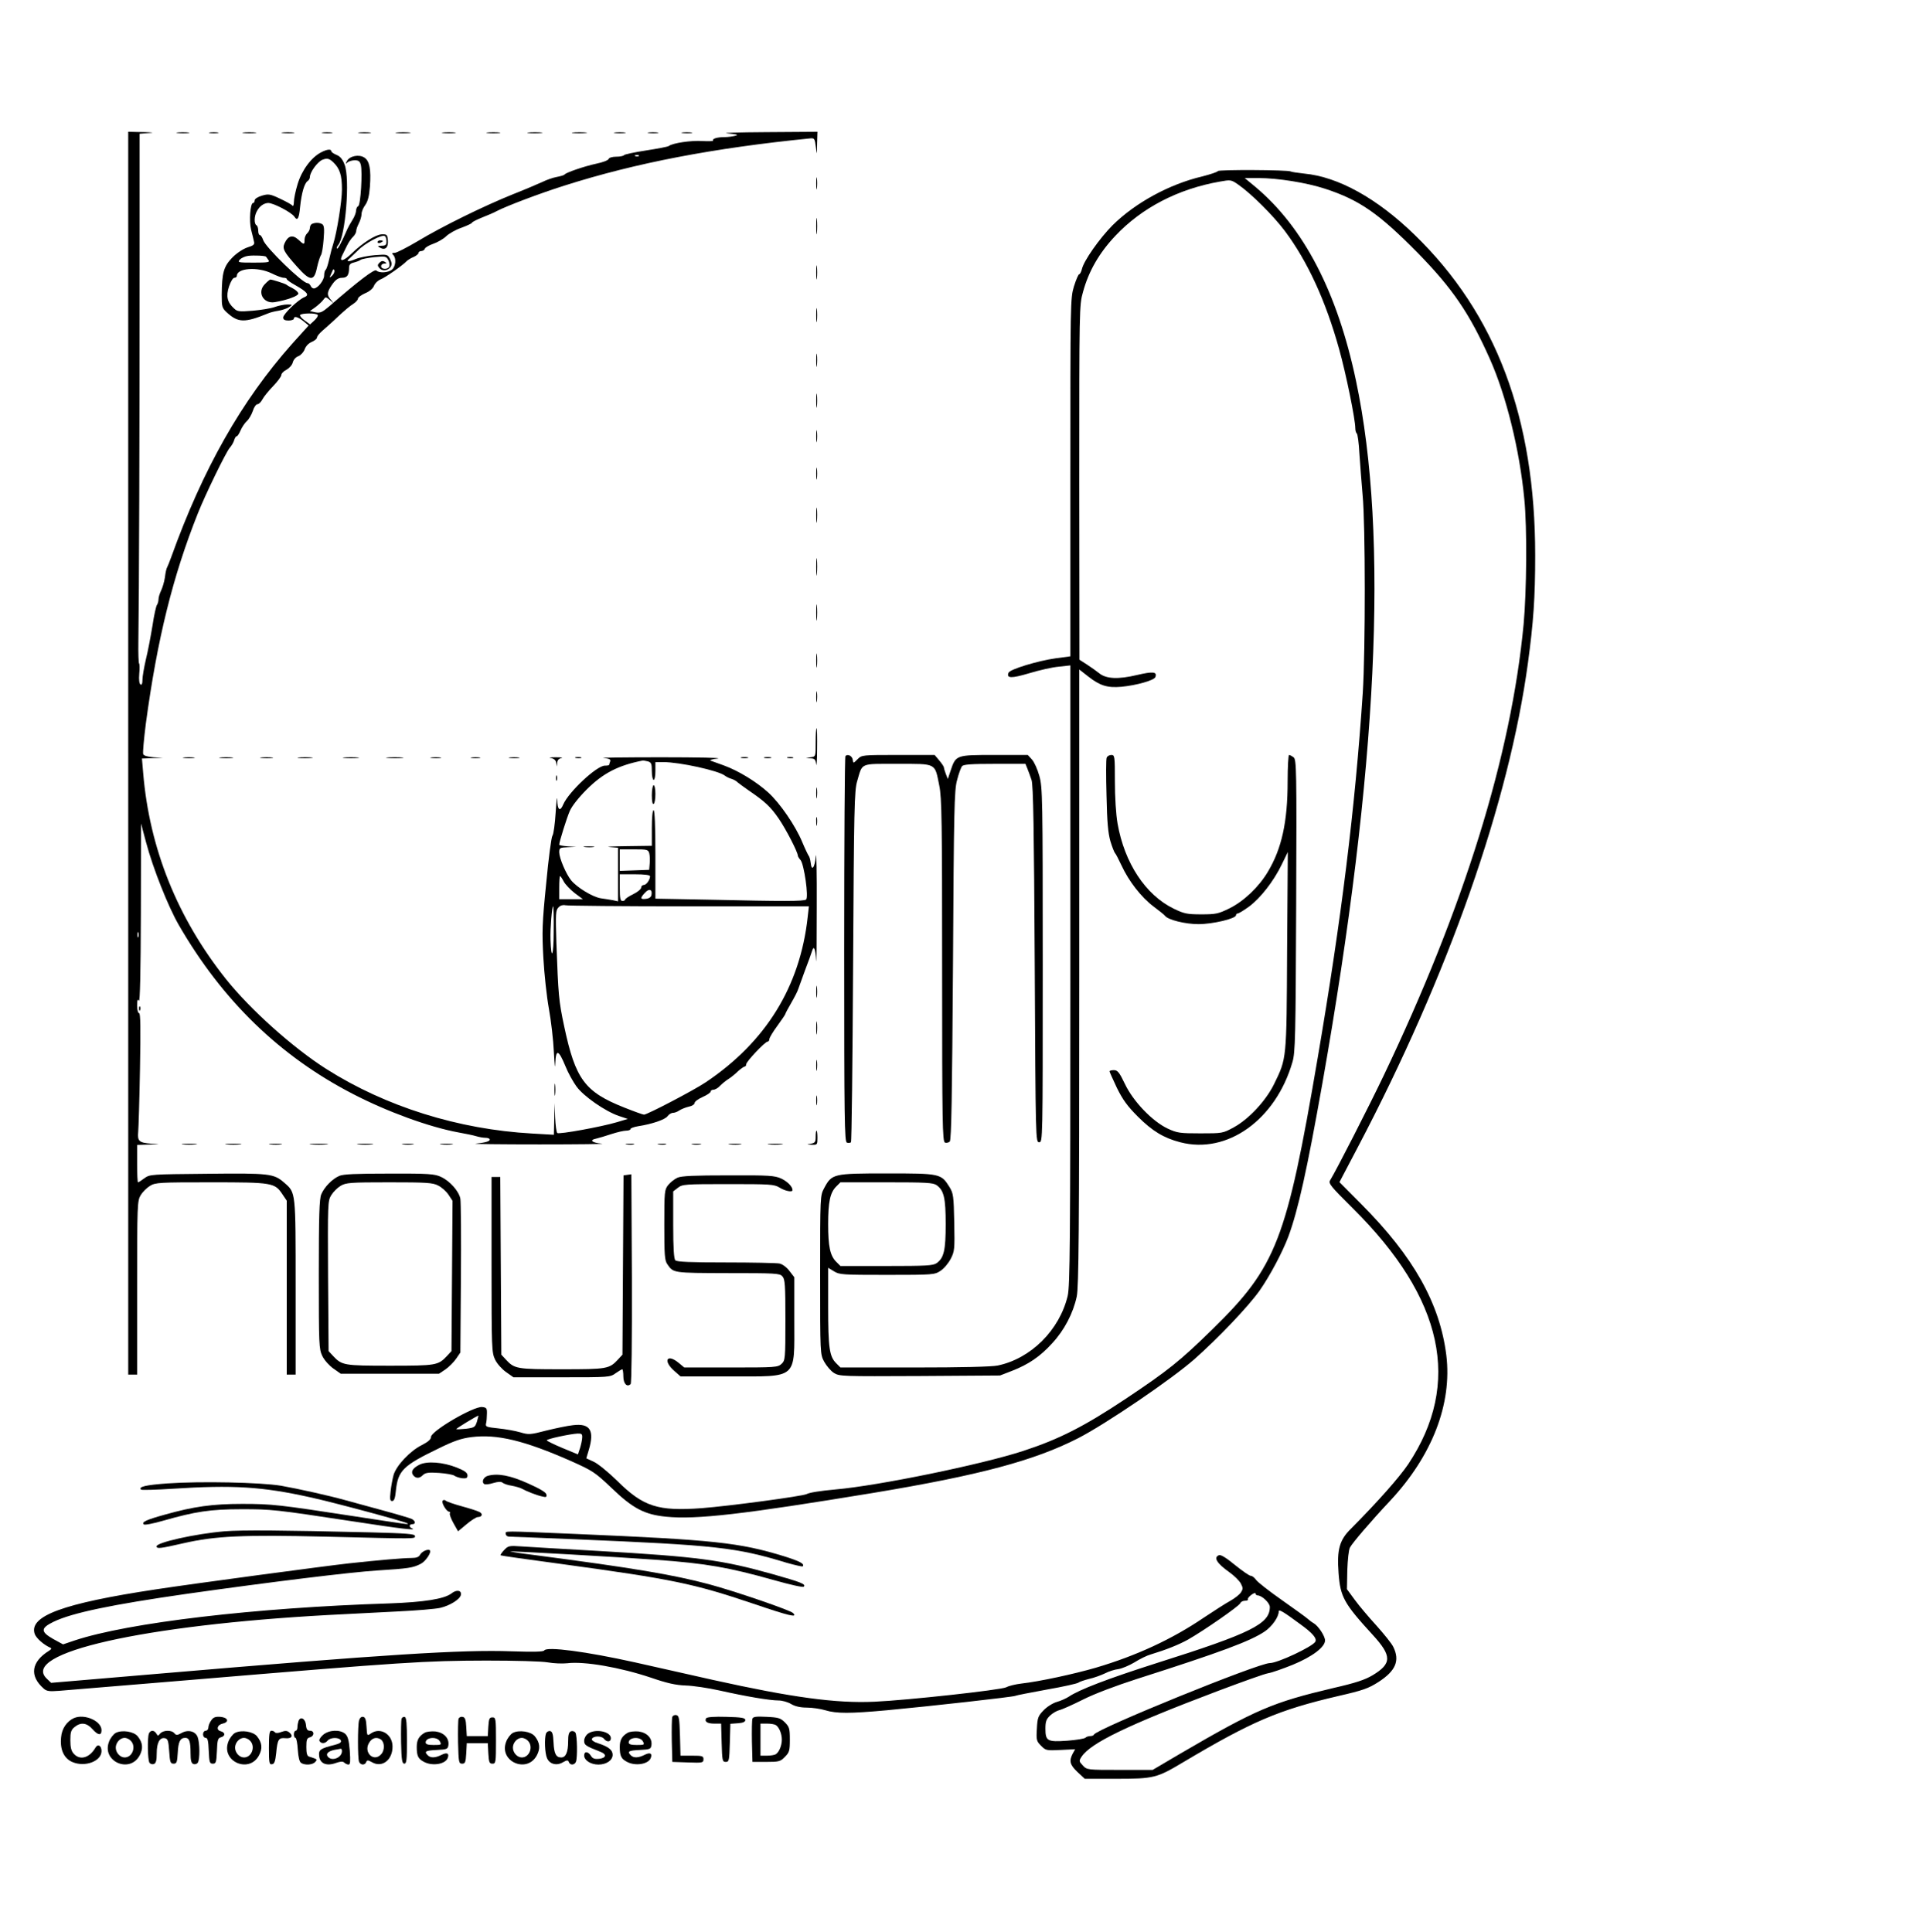 <?xml version="1.0" standalone="no"?>
<!DOCTYPE svg PUBLIC "-//W3C//DTD SVG 20010904//EN"
 "http://www.w3.org/TR/2001/REC-SVG-20010904/DTD/svg10.dtd">
<svg version="1.0" xmlns="http://www.w3.org/2000/svg"
 width="1082pt" height="1085pt" viewBox="0 0 1082 1085"
 preserveAspectRatio="xMidYMid meet">

<g transform="translate(0,1085) scale(0.1,-0.1)"
fill="#000000" stroke="none">
<path d="M720 6620 l0 -3490 25 0 25 0 0 488 c0 468 1 488 20 520 11 18 34 41
52 52 31 19 51 20 343 20 346 0 358 -2 402 -69 l23 -34 0 -488 0 -489 25 0 25
0 0 490 c0 541 1 531 -63 587 -59 52 -82 55 -434 51 -315 -3 -322 -3 -352 -25
-17 -13 -33 -23 -36 -23 -3 0 -5 47 -5 105 l0 105 68 2 c66 2 66 2 12 5 -69 5
-79 14 -74 66 2 23 7 183 10 355 4 225 3 312 -5 312 -6 0 -11 18 -11 43 0 31
3 38 10 27 6 -10 10 160 11 490 l1 505 28 -105 c39 -147 124 -361 184 -465
245 -424 567 -737 978 -949 193 -100 429 -186 593 -216 39 -7 83 -16 99 -21
16 -5 40 -9 52 -9 13 0 24 -4 24 -10 0 -10 -24 -17 -80 -23 -19 -2 143 -4 360
-4 217 0 375 2 350 4 -56 5 -73 20 -34 28 16 4 55 15 87 26 31 10 68 19 82 19
14 0 25 4 25 9 0 5 19 12 43 16 78 12 151 37 165 56 7 10 21 19 30 19 10 0 26
6 37 14 11 7 35 17 53 21 17 3 32 13 32 20 0 8 20 23 45 34 25 11 45 25 45 30
0 6 7 11 16 11 9 0 27 10 38 23 12 12 33 29 46 37 13 8 37 27 53 43 17 15 34
27 38 27 5 0 9 6 9 13 0 15 106 127 120 127 5 0 10 6 10 14 0 8 20 41 45 75
25 34 45 64 45 67 0 3 15 31 33 62 18 31 36 66 39 77 4 11 21 58 38 105 18 47
36 96 40 110 10 32 18 13 23 -55 2 -27 3 108 3 300 1 193 -2 322 -5 287 -6
-66 -24 -88 -29 -37 -2 17 -7 35 -12 40 -4 6 -20 39 -35 75 -38 92 -125 219
-191 279 -67 61 -167 122 -249 152 -33 12 -67 24 -75 27 -8 3 10 9 40 12 30 4
-111 7 -315 7 -203 0 -350 -2 -327 -4 34 -3 42 -8 38 -19 -3 -9 -6 -18 -6 -20
0 -2 -11 -4 -24 -4 -46 0 -203 -148 -233 -217 -18 -44 -33 -33 -34 25 -1 26
-5 -6 -9 -71 -4 -64 -12 -123 -18 -130 -6 -7 -22 -127 -35 -267 -23 -227 -24
-273 -16 -420 5 -91 19 -219 31 -285 12 -66 25 -176 28 -245 4 -74 7 -99 8
-62 3 82 18 78 56 -14 15 -38 44 -90 63 -116 40 -55 161 -139 237 -165 l51
-17 -60 -18 c-87 -26 -327 -70 -336 -61 -5 5 -10 44 -12 88 l-3 80 -2 -89 -2
-89 -122 7 c-414 23 -822 151 -1155 362 -189 120 -427 334 -563 504 -274 344
-431 736 -466 1158 l-7 82 59 2 59 2 -53 3 c-34 3 -55 9 -58 18 -3 8 4 85 15
172 64 474 151 826 292 1180 43 108 158 344 179 368 10 11 21 30 25 43 3 12
10 22 14 22 5 0 14 15 22 33 7 17 23 41 35 52 12 11 27 37 34 58 6 20 18 37
26 37 7 0 20 12 28 28 8 15 35 48 60 74 25 26 46 54 46 63 0 8 13 21 29 29 16
9 32 27 35 41 4 15 17 30 32 35 14 6 29 23 35 39 6 17 22 34 40 41 16 7 29 18
29 25 0 7 15 25 33 40 17 15 57 50 87 79 30 28 67 60 83 69 15 10 27 23 27 30
0 7 18 20 40 30 25 10 44 27 50 42 5 14 22 30 37 36 26 10 125 79 148 104 6 5
22 16 38 22 15 7 27 17 27 23 0 5 7 10 15 10 9 0 18 6 21 14 3 7 24 19 47 27
23 8 55 26 71 41 16 16 55 38 87 49 33 12 59 25 59 28 0 4 26 17 58 30 31 12
68 28 82 36 57 29 235 97 380 143 399 127 837 211 1380 265 23 2 25 -2 31 -48
6 -49 6 -49 7 18 l2 67 -287 -2 c-159 -1 -256 -4 -218 -7 52 -5 64 -8 45 -13
-14 -4 -42 -8 -62 -8 -41 0 -70 -9 -64 -19 3 -4 -25 -5 -61 -3 -62 4 -166 -11
-188 -28 -5 -4 -63 -15 -128 -25 -65 -10 -120 -22 -123 -26 -3 -5 -22 -9 -44
-9 -21 0 -40 -5 -43 -13 -2 -7 -33 -19 -68 -26 -69 -15 -171 -50 -179 -61 -3
-4 -23 -10 -45 -14 -22 -4 -58 -17 -80 -28 -22 -10 -96 -42 -165 -69 -164 -66
-398 -181 -534 -263 -61 -36 -119 -66 -130 -66 -16 0 -17 -3 -8 -12 18 -18 14
-63 -6 -81 -21 -19 -73 -22 -89 -6 -10 10 -100 -58 -264 -201 -40 -34 -51 -39
-78 -34 l-31 7 31 22 c17 13 37 31 44 41 13 18 14 18 37 -1 l23 -20 -17 21
c-21 24 -22 37 -6 66 26 43 43 58 69 58 28 0 39 15 39 56 0 18 7 25 28 30 15
4 32 10 37 15 6 4 41 11 77 15 61 6 67 5 78 -16 6 -12 9 -28 6 -36 -7 -19 -46
-18 -46 1 0 8 8 15 18 15 14 0 15 2 2 10 -10 6 -19 5 -29 -5 -12 -12 -12 -17
-1 -30 16 -20 49 -16 64 7 7 12 6 24 -4 44 -14 26 -17 26 -85 21 -38 -3 -87
-13 -109 -22 -42 -18 -57 -15 -31 6 9 8 28 27 44 42 40 41 135 92 152 81 5 -3
9 -16 9 -30 0 -19 -5 -24 -27 -24 -23 -1 -25 -2 -11 -10 30 -18 49 -1 46 39
-3 33 -5 36 -35 35 -35 -2 -107 -48 -167 -106 -45 -44 -73 -52 -56 -15 6 12
19 38 28 57 9 19 25 42 35 51 9 9 17 23 17 32 0 8 7 28 15 43 8 16 15 39 15
52 0 13 9 35 21 51 14 20 22 49 26 103 7 97 -2 144 -31 163 -30 20 -83 9 -98
-19 -9 -17 -8 -19 3 -8 7 6 26 12 41 12 21 0 29 -6 34 -26 10 -41 -1 -227 -15
-232 -6 -2 -11 -13 -12 -25 0 -12 -9 -35 -20 -52 -10 -16 -23 -39 -28 -50 -34
-78 -54 -115 -59 -111 -3 3 0 12 7 20 41 49 67 372 36 451 -11 30 -25 47 -45
55 -17 7 -30 16 -30 21 0 13 -24 11 -56 -6 -56 -28 -110 -102 -133 -179 -12
-39 -21 -84 -21 -101 0 -16 -4 -25 -8 -20 -4 6 -35 23 -69 39 -57 27 -66 28
-103 17 -23 -7 -40 -18 -40 -26 0 -8 -4 -15 -9 -15 -16 0 -23 -102 -11 -150 6
-25 14 -54 16 -66 5 -17 -2 -23 -38 -34 -25 -9 -60 -32 -85 -58 -47 -49 -57
-84 -58 -209 0 -65 2 -73 28 -97 64 -59 100 -60 232 -6 11 5 38 12 59 15 22 4
49 13 60 21 20 13 19 14 -11 14 -17 0 -48 -6 -70 -14 -22 -8 -78 -17 -124 -21
-74 -6 -86 -5 -104 12 -39 35 -47 69 -29 124 9 27 22 49 30 49 8 0 14 5 14 11
0 44 117 52 195 14 28 -14 58 -25 68 -25 9 0 17 -3 17 -7 0 -5 22 -20 49 -35
67 -38 80 -55 50 -67 -35 -14 -119 -95 -119 -114 0 -12 9 -17 30 -17 17 0 30
5 30 10 0 17 23 11 54 -14 l29 -24 -93 -103 c-284 -320 -500 -701 -679 -1199
-9 -25 -19 -49 -22 -55 -4 -5 -10 -31 -13 -58 -4 -26 -14 -59 -22 -75 -7 -15
-14 -36 -14 -48 0 -11 -4 -24 -8 -30 -5 -5 -17 -58 -26 -119 -10 -60 -26 -146
-37 -189 -10 -44 -19 -95 -19 -113 0 -23 -4 -32 -11 -27 -7 4 -10 27 -7 61 3
29 2 55 -1 57 -3 2 -5 57 -4 123 4 260 7 1160 7 2180 l0 672 51 4 c35 2 25 4
-32 5 l-83 2 0 -3490z m2867 3354 c-3 -3 -12 -4 -19 -1 -8 3 -5 6 6 6 11 1 17
-2 13 -5z m-1715 -36 c36 -35 48 -72 48 -152 0 -67 -29 -244 -49 -306 -5 -14
-15 -51 -22 -83 -7 -32 -16 -60 -21 -63 -4 -3 -8 -17 -8 -31 0 -27 -36 -73
-58 -73 -7 0 -15 7 -18 15 -4 8 -11 15 -18 15 -28 0 -233 199 -248 241 -5 16
-14 29 -19 29 -5 0 -9 11 -9 24 0 14 -4 28 -10 31 -14 8 -13 51 2 78 15 29 39
46 64 47 30 0 131 -53 147 -77 17 -26 26 -11 32 55 8 77 24 133 42 145 7 4 13
15 13 23 0 27 43 86 71 97 26 10 38 7 61 -15z m-378 -530 c1 -2 7 -10 13 -18
10 -13 -1 -15 -82 -15 -87 0 -93 1 -78 17 8 9 29 19 47 21 32 4 97 1 100 -5z
m371 -106 c-10 -10 -16 -12 -13 -7 3 6 8 19 13 30 5 14 9 16 12 7 3 -8 -3 -21
-12 -30z m-81 -221 c3 -4 -5 -18 -19 -31 l-24 -22 -30 22 c-17 12 -29 26 -26
31 8 11 92 12 99 0z m1854 -2507 c19 -6 22 -13 22 -55 0 -27 5 -49 10 -49 6 0
10 23 10 50 l0 50 44 0 c91 0 311 -48 346 -76 8 -6 25 -15 37 -18 13 -4 29
-13 35 -20 7 -6 36 -27 63 -46 91 -62 122 -91 168 -158 41 -60 107 -188 107
-208 0 -4 7 -15 15 -24 20 -23 47 -212 31 -222 -14 -10 -128 -10 -529 -1
l-317 6 0 249 c0 159 -4 248 -10 248 -6 0 -10 -40 -10 -100 l0 -100 -142 -2
c-79 -1 -122 -3 -95 -5 l47 -4 0 -150 0 -151 -27 6 c-16 3 -47 8 -69 11 -46 7
-135 61 -168 102 -29 37 -65 122 -66 156 0 25 3 27 48 29 l47 2 -47 3 c-27 2
-48 6 -48 9 0 16 42 150 59 189 12 28 51 77 95 121 92 92 178 136 316 163 3 0
15 -2 28 -5z m8 -518 c3 -13 4 -38 2 -57 l-3 -34 -82 -3 -83 -3 0 61 0 60 80
0 c75 0 80 -1 86 -24z m4 -127 c0 -20 -21 -49 -35 -49 -8 0 -15 -7 -15 -15 0
-8 -20 -25 -45 -37 -25 -12 -45 -26 -45 -30 0 -4 -7 -8 -15 -8 -12 0 -15 15
-15 75 l0 75 85 0 c53 0 85 -4 85 -11z m-485 -29 c8 -16 36 -45 61 -65 l47
-35 -67 0 -66 0 0 65 c0 36 2 65 5 65 2 0 11 -13 20 -30z m493 -76 c-2 -12
-13 -20 -31 -22 -33 -4 -34 4 -5 35 23 25 42 18 36 -13z m210 -64 l674 0 -7
-62 c-43 -389 -235 -700 -572 -926 -65 -44 -329 -182 -347 -182 -6 0 -56 18
-111 40 -222 88 -274 159 -337 455 -31 146 -33 174 -44 471 -5 164 -4 182 12
198 10 11 25 15 38 12 12 -3 324 -6 694 -6z m-759 -142 c0 -137 -14 -168 -18
-44 -2 60 8 186 15 186 2 0 4 -64 3 -142z m-2332 -30 c-3 -7 -5 -2 -5 12 0 14
2 19 5 13 2 -7 2 -19 0 -25z"/>
<path d="M1753 9593 c-7 -2 -13 -13 -13 -23 0 -9 -7 -23 -15 -30 -8 -7 -15
-23 -15 -36 0 -30 -3 -30 -36 1 -31 28 -57 21 -76 -21 -14 -31 -5 -48 71 -133
73 -82 95 -82 111 -3 7 31 17 62 22 69 5 6 12 46 15 88 5 60 3 79 -8 86 -15 9
-37 10 -56 2z"/>
<path d="M3660 6384 c0 -34 4 -53 10 -49 6 3 10 28 10 56 0 27 -4 49 -10 49
-5 0 -10 -25 -10 -56z"/>
<path d="M3283 6093 c15 -2 37 -2 50 0 12 2 0 4 -28 4 -27 0 -38 -2 -22 -4z"/>
<path d="M998 10103 c18 -2 45 -2 60 0 15 2 0 4 -33 4 -33 0 -45 -2 -27 -4z"/>
<path d="M1178 10103 c12 -2 32 -2 45 0 12 2 2 4 -23 4 -25 0 -35 -2 -22 -4z"/>
<path d="M1368 10103 c17 -2 47 -2 65 0 17 2 3 4 -33 4 -36 0 -50 -2 -32 -4z"/>
<path d="M1588 10103 c18 -2 45 -2 60 0 15 2 0 4 -33 4 -33 0 -45 -2 -27 -4z"/>
<path d="M1813 10103 c15 -2 37 -2 50 0 12 2 0 4 -28 4 -27 0 -38 -2 -22 -4z"/>
<path d="M2018 10103 c18 -2 45 -2 60 0 15 2 0 4 -33 4 -33 0 -45 -2 -27 -4z"/>
<path d="M2227 10103 c18 -2 50 -2 70 0 21 2 7 4 -32 4 -38 0 -55 -2 -38 -4z"/>
<path d="M2488 10103 c17 -2 47 -2 65 0 17 2 3 4 -33 4 -36 0 -50 -2 -32 -4z"/>
<path d="M2738 10103 c17 -2 47 -2 65 0 17 2 3 4 -33 4 -36 0 -50 -2 -32 -4z"/>
<path d="M2967 10103 c18 -2 50 -2 70 0 21 2 7 4 -32 4 -38 0 -55 -2 -38 -4z"/>
<path d="M3217 10103 c18 -2 50 -2 70 0 21 2 7 4 -32 4 -38 0 -55 -2 -38 -4z"/>
<path d="M3453 10103 c15 -2 39 -2 55 0 15 2 2 4 -28 4 -30 0 -43 -2 -27 -4z"/>
<path d="M3643 10103 c15 -2 37 -2 50 0 12 2 0 4 -28 4 -27 0 -38 -2 -22 -4z"/>
<path d="M3833 10103 c15 -2 37 -2 50 0 12 2 0 4 -28 4 -27 0 -38 -2 -22 -4z"/>
<path d="M6838 9889 c-2 -5 -41 -18 -88 -30 -186 -44 -377 -149 -504 -275 -73
-74 -161 -199 -171 -245 -4 -16 -11 -29 -15 -29 -5 0 -18 -31 -30 -69 -20 -67
-20 -90 -20 -1072 l0 -1005 -82 -11 c-101 -14 -258 -62 -265 -81 -13 -32 15
-33 116 -3 56 17 131 34 167 37 l64 7 0 -1739 c0 -1498 -2 -1748 -15 -1802
-46 -192 -206 -352 -393 -391 -34 -7 -204 -11 -468 -11 l-415 0 -24 24 c-38
38 -45 87 -45 318 l0 218 33 -20 c30 -19 50 -20 298 -20 260 0 267 1 300 23
19 12 44 42 57 67 22 42 23 54 20 205 -3 149 -5 163 -27 199 -47 75 -52 76
-351 76 -302 0 -309 -2 -352 -82 -23 -43 -23 -43 -23 -488 0 -445 0 -445 23
-488 13 -23 37 -52 55 -63 31 -19 48 -19 482 -17 l450 3 67 26 c93 36 159 81
226 155 68 73 118 169 138 263 11 55 14 352 14 1794 l0 1727 50 -39 c66 -52
108 -65 187 -58 84 8 183 36 190 54 12 31 -13 33 -103 12 -105 -25 -173 -22
-212 10 -15 12 -46 34 -69 49 l-42 27 -1 995 c0 976 0 997 21 1070 32 118 92
221 182 316 148 157 352 263 586 304 61 11 64 11 104 -17 72 -50 196 -173 262
-261 127 -170 229 -392 304 -662 39 -139 91 -395 91 -445 0 -13 4 -26 8 -29 5
-3 12 -54 15 -113 4 -59 12 -164 18 -233 16 -164 16 -871 1 -1110 -43 -648
-120 -1271 -253 -2050 -175 -1027 -232 -1174 -591 -1525 -183 -179 -249 -232
-489 -392 -233 -155 -373 -226 -575 -292 -233 -76 -812 -195 -1054 -216 -86
-8 -144 -17 -161 -26 -24 -12 -433 -67 -589 -79 -245 -18 -328 8 -474 153 -50
49 -110 98 -133 108 l-41 19 14 47 c33 110 7 151 -89 139 -29 -3 -96 -17 -149
-30 -92 -24 -100 -24 -147 -10 -27 8 -83 18 -123 22 -66 7 -73 9 -69 27 3 11
5 36 5 55 1 31 -2 35 -26 38 -47 6 -288 -135 -288 -168 0 -14 -17 -28 -52 -46
-66 -33 -142 -114 -158 -167 -6 -22 -14 -64 -17 -94 -5 -43 -3 -53 9 -53 11 0
17 16 21 60 12 111 40 139 239 235 87 43 129 57 185 64 144 18 297 -19 558
-134 123 -55 135 -63 227 -150 121 -117 187 -151 308 -163 170 -17 430 13
1165 134 595 99 903 181 1149 307 154 79 525 331 654 445 133 118 300 293 364
383 57 81 128 214 162 304 55 149 105 375 191 860 311 1762 374 3072 189 3946
-105 500 -295 864 -567 1091 l-58 48 77 0 c108 0 270 -26 374 -60 193 -63 301
-138 519 -359 196 -200 292 -340 406 -596 92 -206 168 -513 194 -789 16 -159
13 -518 -4 -702 -70 -738 -335 -1591 -786 -2535 -83 -174 -268 -536 -300 -587
-11 -18 0 -32 127 -158 510 -506 613 -983 311 -1437 -50 -74 -170 -210 -322
-363 -64 -63 -79 -117 -69 -249 10 -134 30 -170 192 -347 108 -118 108 -161
-2 -227 -42 -25 -96 -43 -219 -71 -342 -81 -432 -119 -864 -371 l-151 -89
-184 0 c-183 0 -185 0 -208 25 -22 23 -22 26 -7 49 51 77 257 177 762 368 138
52 266 98 286 101 20 3 82 25 139 48 109 45 180 99 180 136 0 25 -38 82 -64
97 -11 6 -26 18 -35 26 -9 8 -74 55 -145 105 -70 49 -135 100 -143 112 -9 13
-22 23 -30 23 -8 0 -48 28 -89 61 -46 38 -79 59 -89 55 -33 -12 -14 -45 58
-96 27 -19 56 -48 64 -63 13 -25 13 -31 0 -51 -8 -12 -35 -33 -60 -47 -24 -13
-91 -56 -148 -94 -178 -121 -379 -214 -606 -281 -120 -35 -318 -78 -418 -89
-33 -4 -71 -13 -85 -21 -29 -15 -558 -73 -740 -81 -216 -10 -463 24 -905 122
-132 30 -330 74 -440 99 -275 61 -495 90 -509 67 -5 -8 -60 -9 -184 -5 -277
10 -706 -17 -1996 -127 l-589 -50 -24 23 c-154 144 539 301 1582 358 110 6
286 15 390 20 105 5 211 14 237 20 55 13 111 48 116 73 5 26 -25 31 -53 8 -41
-31 -153 -49 -350 -56 -755 -24 -1464 -108 -1766 -208 l-65 -22 -55 30 c-72
41 -72 61 2 97 104 50 324 96 749 157 474 67 914 121 1069 131 176 11 200 15
243 37 27 13 62 65 52 76 -10 10 -45 -6 -55 -24 -7 -14 -21 -19 -51 -19 -42 0
-184 -12 -348 -30 -120 -13 -882 -115 -1084 -146 -524 -79 -716 -150 -681
-251 9 -24 51 -61 88 -77 8 -3 5 -9 -8 -17 -100 -62 -111 -141 -30 -212 16
-15 32 -17 85 -13 36 3 362 30 725 60 1229 103 1331 109 1675 110 164 0 311
-4 345 -10 33 -6 83 -8 110 -5 96 12 297 -23 470 -81 90 -31 139 -42 195 -44
41 -1 127 -14 190 -28 151 -34 283 -56 331 -56 21 0 53 -9 71 -20 22 -13 51
-20 88 -20 30 0 77 -7 104 -15 62 -19 138 -19 346 0 237 22 712 75 721 81 5 3
84 18 176 35 92 16 172 34 178 39 6 5 33 14 60 21 28 6 68 21 89 31 21 11 55
22 75 24 20 3 61 20 91 38 30 19 71 39 90 44 89 27 158 55 209 83 87 49 289
189 295 205 3 8 15 14 26 14 12 0 19 3 17 8 -3 4 6 15 19 25 13 10 24 13 24 7
0 -5 5 -10 11 -10 24 0 69 -42 69 -65 0 -95 -104 -147 -635 -315 -276 -88
-437 -150 -494 -189 -14 -9 -44 -23 -66 -29 -22 -6 -56 -27 -75 -47 -31 -32
-35 -42 -38 -104 -4 -63 -2 -70 24 -96 26 -26 30 -27 109 -23 l82 4 -14 -25
c-21 -41 -16 -62 27 -103 l41 -38 177 0 c210 0 228 5 372 91 390 232 540 296
875 374 139 32 168 42 227 80 95 62 119 119 81 196 -9 19 -52 72 -94 119 -43
47 -98 112 -122 145 l-44 60 2 106 c2 58 8 116 15 128 13 25 117 147 226 263
236 253 348 544 315 816 -36 291 -184 555 -478 850 l-122 123 104 198 c507
965 848 1936 954 2716 31 228 41 369 41 605 0 773 -220 1358 -678 1802 -210
204 -428 325 -619 343 -37 4 -71 9 -76 12 -14 9 -406 11 -409 2z m-1579 -5695
c41 -29 51 -72 51 -219 0 -147 -10 -190 -51 -219 -20 -14 -59 -16 -282 -16
l-258 0 -24 24 c-34 34 -45 86 -45 211 0 125 11 177 45 211 l24 24 258 0 c223
0 262 -2 282 -16z m-2581 -1328 c-10 -31 -14 -34 -61 -40 -28 -3 -53 -4 -55
-2 -2 3 116 75 125 76 0 0 -4 -15 -9 -34z m591 -88 c0 -13 -6 -40 -12 -60
l-12 -36 -87 36 c-48 20 -88 40 -88 43 0 8 132 36 173 38 22 1 27 -3 26 -21z
m4034 -1051 c69 -50 93 -79 82 -98 -18 -28 -211 -119 -255 -119 -64 0 -974
-370 -988 -402 -2 -5 -11 -8 -21 -8 -9 0 -21 -4 -26 -9 -6 -6 -52 -13 -102
-17 -112 -8 -123 -2 -123 68 0 40 5 53 27 74 14 13 38 27 52 30 14 3 74 30
132 59 63 32 185 78 300 115 476 152 642 214 721 268 41 28 78 81 78 112 0 14
23 1 123 -73z"/>
<path d="M4583 9820 c0 -30 2 -43 4 -27 2 15 2 39 0 55 -2 15 -4 2 -4 -28z"/>
<path d="M4583 9580 c0 -41 2 -58 4 -37 2 20 2 54 0 75 -2 20 -4 3 -4 -38z"/>
<path d="M2120 9490 c0 -5 7 -7 15 -4 8 4 15 8 15 10 0 2 -7 4 -15 4 -8 0 -15
-4 -15 -10z"/>
<path d="M4583 9320 c0 -36 2 -50 4 -32 2 17 2 47 0 65 -2 17 -4 3 -4 -33z"/>
<path d="M1488 9255 c-46 -45 -10 -112 54 -102 68 11 133 35 133 48 0 7 -13
20 -30 29 -16 8 -32 17 -35 20 -5 6 -81 30 -92 30 -3 0 -17 -11 -30 -25z"/>
<path d="M4583 9080 c0 -36 2 -50 4 -32 2 17 2 47 0 65 -2 17 -4 3 -4 -33z"/>
<path d="M4583 8825 c0 -33 2 -45 4 -27 2 18 2 45 0 60 -2 15 -4 0 -4 -33z"/>
<path d="M4583 8600 c0 -36 2 -50 4 -32 2 17 2 47 0 65 -2 17 -4 3 -4 -33z"/>
<path d="M4583 8400 c0 -30 2 -43 4 -27 2 15 2 39 0 55 -2 15 -4 2 -4 -28z"/>
<path d="M4583 8190 c0 -30 2 -43 4 -27 2 15 2 39 0 55 -2 15 -4 2 -4 -28z"/>
<path d="M4583 7955 c0 -38 2 -53 4 -32 2 20 2 52 0 70 -2 17 -4 1 -4 -38z"/>
<path d="M4583 7665 c0 -44 2 -61 4 -37 2 23 2 59 0 80 -2 20 -4 1 -4 -43z"/>
<path d="M4583 7410 c0 -41 2 -58 4 -37 2 20 2 54 0 75 -2 20 -4 3 -4 -38z"/>
<path d="M4583 7140 c0 -36 2 -50 4 -32 2 17 2 47 0 65 -2 17 -4 3 -4 -33z"/>
<path d="M4583 6935 c0 -27 2 -38 4 -22 2 15 2 37 0 50 -2 12 -4 0 -4 -28z"/>
<path d="M4580 6681 c0 -79 0 -80 -27 -84 l-28 -4 27 -2 c22 -1 27 -6 31 -33
2 -18 5 20 5 85 1 64 0 117 -3 117 -3 0 -5 -36 -5 -79z"/>
<path d="M4747 6604 c-4 -4 -7 -493 -7 -1086 0 -963 2 -1079 15 -1085 9 -3 19
-2 23 2 4 3 9 448 12 988 5 889 7 988 23 1040 31 105 12 97 227 97 221 0 208
7 234 -122 14 -67 16 -203 16 -1038 0 -863 2 -961 16 -967 8 -3 21 0 27 6 9 9
13 257 18 989 5 876 7 984 23 1041 9 36 22 71 28 78 8 10 53 13 183 13 l173 0
11 -27 c6 -16 17 -44 23 -63 10 -26 14 -285 18 -1035 5 -992 5 -1000 25 -1000
20 0 20 7 20 995 0 937 -1 999 -19 1062 -10 37 -29 79 -42 93 l-23 25 -189 0
c-215 0 -215 0 -245 -90 l-15 -45 -11 28 c-6 16 -11 32 -11 37 0 5 -12 22 -26
39 l-26 31 -204 0 c-203 0 -205 0 -229 -24 -24 -24 -24 -24 -27 -3 -3 22 -28
34 -41 21z"/>
<path d="M6214 6595 c-4 -8 -4 -104 -1 -212 3 -152 9 -212 22 -258 10 -33 22
-62 25 -65 4 -3 20 -34 37 -70 41 -89 111 -179 180 -231 32 -24 61 -47 64 -52
17 -23 114 -47 188 -47 81 0 211 31 211 50 0 6 5 10 10 10 6 0 35 18 64 39 64
48 137 141 183 236 l34 70 -4 -555 c-3 -616 -2 -602 -73 -748 -46 -94 -142
-197 -226 -243 -62 -34 -65 -34 -188 -34 -115 0 -130 2 -184 27 -86 41 -193
152 -240 251 -31 65 -41 77 -62 77 -13 0 -24 -3 -24 -7 0 -3 19 -45 41 -92 33
-67 59 -103 118 -162 81 -81 145 -120 238 -144 264 -69 536 126 630 450 16 54
18 138 21 880 3 768 2 821 -15 832 -9 7 -20 13 -25 13 -4 0 -8 -67 -8 -149 0
-226 -33 -377 -111 -507 -51 -86 -136 -166 -215 -205 -63 -31 -76 -34 -159
-34 -81 0 -97 4 -155 32 -158 77 -276 256 -315 478 -9 52 -15 148 -15 236 0
143 -1 149 -20 149 -11 0 -23 -7 -26 -15z"/>
<path d="M1033 6593 c15 -2 39 -2 55 0 15 2 2 4 -28 4 -30 0 -43 -2 -27 -4z"/>
<path d="M1238 6593 c17 -2 47 -2 65 0 17 2 3 4 -33 4 -36 0 -50 -2 -32 -4z"/>
<path d="M1468 6593 c18 -2 45 -2 60 0 15 2 0 4 -33 4 -33 0 -45 -2 -27 -4z"/>
<path d="M1677 6593 c18 -2 50 -2 70 0 21 2 7 4 -32 4 -38 0 -55 -2 -38 -4z"/>
<path d="M1933 6593 c20 -2 54 -2 75 0 20 2 3 4 -38 4 -41 0 -58 -2 -37 -4z"/>
<path d="M2178 6593 c23 -2 59 -2 80 0 20 2 1 4 -43 4 -44 0 -61 -2 -37 -4z"/>
<path d="M2423 6593 c15 -2 37 -2 50 0 12 2 0 4 -28 4 -27 0 -38 -2 -22 -4z"/>
<path d="M2648 6593 c12 -2 32 -2 45 0 12 2 2 4 -23 4 -25 0 -35 -2 -22 -4z"/>
<path d="M2863 6593 c15 -2 37 -2 50 0 12 2 0 4 -28 4 -27 0 -38 -2 -22 -4z"/>
<path d="M3092 6593 c18 -3 28 -12 31 -26 l4 -22 2 22 c1 14 9 23 24 26 12 2
-3 4 -33 4 -30 0 -43 -2 -28 -4z"/>
<path d="M3233 6593 c9 -2 23 -2 30 0 6 3 -1 5 -18 5 -16 0 -22 -2 -12 -5z"/>
<path d="M4163 6593 c9 -2 25 -2 35 0 9 3 1 5 -18 5 -19 0 -27 -2 -17 -5z"/>
<path d="M4293 6593 c9 -2 25 -2 35 0 9 3 1 5 -18 5 -19 0 -27 -2 -17 -5z"/>
<path d="M4423 6593 c9 -2 23 -2 30 0 6 3 -1 5 -18 5 -16 0 -22 -2 -12 -5z"/>
<path d="M3122 6480 c0 -14 2 -19 5 -12 2 6 2 18 0 25 -3 6 -5 1 -5 -13z"/>
<path d="M4583 6395 c0 -27 2 -38 4 -22 2 15 2 37 0 50 -2 12 -4 0 -4 -28z"/>
<path d="M4583 6235 c0 -22 2 -30 4 -17 2 12 2 30 0 40 -3 9 -5 -1 -4 -23z"/>
<path d="M4583 5280 c0 -30 2 -43 4 -27 2 15 2 39 0 55 -2 15 -4 2 -4 -28z"/>
<path d="M781 5184 c0 -11 3 -14 6 -6 3 7 2 16 -1 19 -3 4 -6 -2 -5 -13z"/>
<path d="M4583 5075 c0 -33 2 -45 4 -27 2 18 2 45 0 60 -2 15 -4 0 -4 -33z"/>
<path d="M4583 4865 c0 -27 2 -38 4 -22 2 15 2 37 0 50 -2 12 -4 0 -4 -28z"/>
<path d="M3113 4730 c0 -30 2 -43 4 -27 2 15 2 39 0 55 -2 15 -4 2 -4 -28z"/>
<path d="M4583 4670 c0 -25 2 -35 4 -22 2 12 2 32 0 45 -2 12 -4 2 -4 -23z"/>
<path d="M4580 4466 c0 -30 -4 -35 -27 -39 -26 -4 -26 -4 5 -6 31 -1 32 0 32
39 0 22 -2 40 -5 40 -3 0 -5 -15 -5 -34z"/>
<path d="M1027 4423 c18 -2 50 -2 70 0 21 2 7 4 -32 4 -38 0 -55 -2 -38 -4z"/>
<path d="M1273 4423 c20 -2 54 -2 75 0 20 2 3 4 -38 4 -41 0 -58 -2 -37 -4z"/>
<path d="M1518 4423 c18 -2 45 -2 60 0 15 2 0 4 -33 4 -33 0 -45 -2 -27 -4z"/>
<path d="M1748 4423 c23 -2 61 -2 85 0 23 2 4 4 -43 4 -47 0 -66 -2 -42 -4z"/>
<path d="M2013 4423 c20 -2 54 -2 75 0 20 2 3 4 -38 4 -41 0 -58 -2 -37 -4z"/>
<path d="M2263 4423 c15 -2 39 -2 55 0 15 2 2 4 -28 4 -30 0 -43 -2 -27 -4z"/>
<path d="M2478 4423 c18 -2 45 -2 60 0 15 2 0 4 -33 4 -33 0 -45 -2 -27 -4z"/>
<path d="M3518 4423 c12 -2 30 -2 40 0 9 3 -1 5 -23 4 -22 0 -30 -2 -17 -4z"/>
<path d="M3698 4423 c12 -2 30 -2 40 0 9 3 -1 5 -23 4 -22 0 -30 -2 -17 -4z"/>
<path d="M3888 4423 c12 -2 32 -2 45 0 12 2 2 4 -23 4 -25 0 -35 -2 -22 -4z"/>
<path d="M4098 4423 c18 -2 45 -2 60 0 15 2 0 4 -33 4 -33 0 -45 -2 -27 -4z"/>
<path d="M4317 4423 c18 -2 50 -2 70 0 21 2 7 4 -32 4 -38 0 -55 -2 -38 -4z"/>
<path d="M1905 4246 c-40 -17 -84 -63 -101 -103 -11 -26 -14 -120 -14 -450 0
-399 1 -419 20 -459 12 -24 39 -54 62 -70 l41 -29 276 0 276 0 36 24 c20 14
47 41 60 60 l24 35 3 415 c2 229 0 431 -3 449 -8 42 -59 100 -110 123 -35 16
-69 19 -290 18 -185 0 -258 -3 -280 -13z m555 -54 c19 -9 45 -32 58 -51 l23
-35 -3 -422 -3 -422 -25 -27 c-50 -53 -60 -55 -320 -55 -260 0 -270 2 -320 55
l-25 27 -3 421 c-2 407 -2 423 18 455 11 18 34 41 52 52 31 18 51 20 273 20
209 0 245 -2 275 -18z"/>
<path d="M3523 4252 l-22 -3 -3 -504 -3 -503 -25 -27 c-49 -53 -61 -55 -315
-55 -254 0 -266 2 -315 55 l-25 27 -3 499 -3 499 -24 0 -25 0 0 -492 c0 -474
1 -493 20 -534 12 -24 39 -54 62 -70 l41 -29 271 0 c265 0 272 0 303 23 17 12
34 22 37 22 3 0 6 -18 6 -40 0 -41 21 -63 41 -43 5 5 8 238 7 594 l-3 584 -22
-3z"/>
<path d="M3804 4236 c-17 -8 -40 -26 -52 -41 -21 -26 -22 -38 -22 -224 0 -169
2 -200 17 -221 34 -50 31 -49 339 -50 269 0 292 -1 307 -18 15 -16 17 -48 17
-245 0 -220 -1 -227 -22 -247 -21 -19 -34 -20 -284 -20 l-262 0 -30 25 c-67
56 -92 13 -25 -45 l34 -30 275 0 c388 0 364 -21 364 318 l0 239 -27 35 c-16
21 -40 39 -57 42 -16 3 -151 6 -300 6 -198 0 -275 3 -284 12 -8 8 -12 67 -12
199 l0 188 26 20 c25 20 39 21 283 21 238 0 258 -1 289 -20 30 -19 72 -27 72
-14 0 20 -28 48 -63 65 -38 17 -68 19 -297 18 -191 0 -263 -3 -286 -13z"/>
<path d="M2353 2623 c-37 -19 -48 -40 -32 -59 15 -18 34 -18 54 2 13 13 31 16
90 12 41 -3 80 -10 87 -16 7 -5 27 -12 43 -14 24 -2 30 1 30 16 0 15 -15 26
-60 44 -78 31 -169 38 -212 15z"/>
<path d="M2740 2562 c-26 -7 -38 -36 -20 -47 5 -3 28 -1 49 6 28 8 44 9 53 2
7 -6 30 -14 52 -17 21 -4 46 -11 55 -16 29 -16 86 -38 114 -44 24 -6 28 -4 25
11 -2 12 -38 33 -103 62 -100 45 -169 58 -225 43z"/>
<path d="M940 2519 c-124 -9 -164 -19 -148 -35 4 -3 83 -1 176 5 340 22 504
12 774 -48 133 -29 538 -138 547 -147 7 -7 4 -6 -297 40 -424 65 -463 70 -632
70 -167 0 -273 -15 -433 -60 -105 -29 -133 -42 -120 -55 5 -5 52 4 111 21 179
51 263 64 437 64 171 0 184 -1 632 -69 266 -41 359 -52 326 -38 -18 7 -16 23
2 23 20 0 19 17 -2 29 -10 5 -88 28 -173 51 -85 23 -177 48 -205 56 -86 24
-260 63 -357 80 -115 19 -450 26 -638 13z"/>
<path d="M2485 2421 c-7 -12 23 -61 37 -61 5 0 7 -4 4 -9 -3 -5 6 -30 20 -55
l26 -46 48 40 c26 22 55 40 63 40 24 0 30 18 10 28 -10 6 -54 20 -98 32 -44
12 -85 26 -92 32 -7 6 -14 5 -18 -1z"/>
<path d="M1260 2250 c-164 -14 -384 -63 -381 -85 2 -14 20 -12 151 18 180 41
334 48 797 37 528 -13 503 -13 503 4 0 11 -47 15 -247 20 -500 12 -720 14
-823 6z"/>
<path d="M2840 2235 c0 -8 9 -15 19 -15 11 0 181 -7 378 -15 783 -33 896 -45
1181 -132 46 -13 86 -22 89 -20 13 14 -16 29 -105 57 -251 77 -393 92 -1167
125 -428 18 -395 18 -395 0z"/>
<path d="M2831 2145 c-13 -14 -22 -27 -20 -30 2 -2 157 -24 344 -49 621 -85
738 -109 1073 -222 206 -70 253 -81 225 -53 -16 16 -327 123 -473 162 -199 53
-423 91 -982 164 -75 9 -136 19 -134 20 3 3 619 -32 821 -47 284 -21 403 -42
660 -114 92 -26 163 -42 168 -37 14 14 -14 25 -173 70 -289 81 -417 98 -985
131 -192 11 -384 22 -425 25 -71 5 -76 4 -99 -20z"/>
<path d="M3775 1208 c-3 -8 -4 -68 -3 -134 l3 -119 88 -3 c82 -3 87 -2 87 18
0 18 -6 20 -65 20 l-64 0 -3 112 c-3 98 -5 113 -21 116 -9 2 -19 -3 -22 -10z"/>
<path d="M415 1201 c-40 -18 -68 -59 -72 -108 -7 -69 16 -119 64 -139 71 -30
163 5 163 62 0 31 -21 42 -34 19 -34 -58 -87 -73 -122 -34 -14 15 -19 36 -19
76 0 45 4 58 24 74 34 28 68 24 99 -11 32 -36 52 -39 52 -7 0 52 -96 94 -155
68z"/>
<path d="M1186 1188 c-9 -12 -16 -30 -16 -40 0 -10 -7 -18 -15 -18 -8 0 -15
-9 -15 -20 0 -11 7 -20 15 -20 11 0 15 -17 17 -72 3 -65 5 -73 23 -73 18 0 20
8 23 71 2 62 6 73 22 77 26 7 26 27 0 34 -28 7 -21 36 10 43 39 9 31 34 -12
38 -28 2 -40 -2 -52 -20z"/>
<path d="M2016 1188 c-8 -30 -8 -212 0 -232 8 -20 33 -21 40 -2 5 12 10 12 33
-1 57 -33 117 14 115 91 -2 68 -69 107 -121 71 -22 -15 -22 -15 -25 37 -2 39
-7 54 -19 56 -10 2 -19 -6 -23 -20z m121 -106 c22 -14 25 -57 5 -82 -42 -51
-105 9 -68 65 16 25 40 31 63 17z"/>
<path d="M2255 1198 c-3 -8 -4 -68 -3 -134 2 -98 6 -119 18 -119 13 0 15 21
15 129 0 95 -3 130 -12 133 -7 3 -15 -2 -18 -9z"/>
<path d="M2575 1198 c-3 -8 -4 -68 -3 -134 3 -111 4 -119 23 -119 17 0 20 8
23 58 l3 57 59 0 59 0 3 -57 c3 -50 6 -58 23 -58 19 0 20 7 20 130 0 123 -1
130 -20 130 -17 0 -20 -8 -23 -52 l-3 -53 -59 0 -59 0 -3 52 c-2 41 -7 54 -21
56 -9 2 -19 -3 -22 -10z"/>
<path d="M3965 1200 c-11 -18 6 -30 45 -30 l39 0 3 -107 c3 -100 4 -108 23
-108 19 0 20 8 23 107 l3 107 42 3 c29 2 42 8 42 18 0 12 -20 16 -107 18 -65
2 -109 -1 -113 -8z"/>
<path d="M4225 1198 c-3 -8 -4 -66 -3 -129 l3 -114 77 0 c71 0 80 2 105 28 25
25 28 34 28 97 0 63 -3 72 -28 97 -24 24 -36 28 -102 31 -58 3 -76 1 -80 -10z
m131 -36 c19 -12 34 -49 34 -82 0 -33 -15 -70 -34 -82 -6 -4 -28 -8 -48 -8
l-38 0 0 90 0 90 38 0 c20 0 42 -4 48 -8z"/>
<path d="M1676 1185 c-3 -9 -6 -25 -6 -36 0 -10 -4 -19 -10 -19 -5 0 -10 -9
-10 -20 0 -11 4 -20 9 -20 5 0 11 -30 13 -66 3 -42 9 -69 19 -75 22 -14 65
-11 79 6 13 15 14 14 -35 30 -11 3 -15 19 -15 54 0 40 3 50 20 54 26 7 26 37
1 37 -15 0 -21 8 -23 32 -3 36 -31 51 -42 23z"/>
<path d="M650 1118 c-13 -7 -31 -30 -38 -50 -42 -110 116 -180 172 -77 21 39
18 72 -11 108 -22 27 -88 37 -123 19z m84 -44 c32 -32 10 -94 -34 -94 -26 0
-50 27 -50 55 0 28 24 55 50 55 10 0 26 -7 34 -16z"/>
<path d="M836 1114 c-9 -24 -7 -147 3 -163 5 -8 16 -11 25 -8 12 5 16 20 16
60 0 60 17 91 46 85 16 -3 20 -14 24 -73 4 -62 7 -70 25 -70 17 0 20 8 23 60
3 64 14 85 42 85 23 0 30 -20 30 -86 0 -41 4 -56 16 -61 9 -3 20 0 25 8 12 19
11 111 -1 143 -12 34 -55 44 -91 23 -24 -13 -30 -13 -40 -1 -15 19 -63 18 -80
-2 -11 -14 -13 -14 -21 0 -12 21 -34 20 -42 0z"/>
<path d="M1320 1118 c-13 -7 -31 -30 -38 -50 -42 -110 116 -180 172 -77 21 39
18 72 -11 108 -22 27 -88 37 -123 19z m84 -44 c32 -32 10 -94 -34 -94 -26 0
-50 27 -50 55 0 28 24 55 50 55 10 0 26 -7 34 -16z"/>
<path d="M1510 1034 c0 -86 2 -95 18 -92 13 2 18 17 23 64 7 76 14 86 52 82
35 -3 45 13 22 32 -13 11 -23 11 -46 3 -17 -7 -31 -7 -35 -2 -3 5 -12 9 -20 9
-11 0 -14 -19 -14 -96z"/>
<path d="M1814 1107 c-16 -14 -24 -29 -20 -35 10 -16 31 -15 46 3 16 19 66 19
74 0 4 -10 -6 -17 -37 -25 -79 -20 -89 -27 -85 -62 4 -43 42 -58 94 -39 26 9
39 10 47 2 6 -6 17 -11 24 -11 10 0 11 18 7 78 -5 60 -11 81 -26 95 -30 25
-91 22 -124 -6z m106 -91 c0 -37 -56 -60 -79 -32 -14 16 2 32 39 39 14 2 28 5
33 6 4 0 7 -5 7 -13z"/>
<path d="M2385 1119 c-33 -19 -45 -41 -45 -80 0 -51 8 -67 41 -84 47 -25 120
-13 133 22 10 26 -4 33 -34 18 -35 -18 -62 -19 -78 -3 -22 22 -13 27 51 30 58
3 62 5 65 29 4 38 -26 69 -73 75 -22 2 -49 -1 -60 -7z m85 -49 c10 -19 8 -20
-35 -20 -32 0 -45 4 -45 14 0 30 65 35 80 6z"/>
<path d="M2880 1118 c-13 -7 -31 -30 -38 -50 -42 -110 116 -180 172 -77 21 39
18 72 -11 108 -22 27 -88 37 -123 19z m84 -44 c32 -32 10 -94 -34 -94 -26 0
-50 27 -50 55 0 28 24 55 50 55 10 0 26 -7 34 -16z"/>
<path d="M3066 1115 c-10 -27 -7 -112 6 -140 15 -33 54 -43 89 -22 23 13 28
13 33 1 7 -19 32 -18 40 2 9 24 7 147 -3 163 -5 8 -16 11 -25 8 -12 -5 -16
-20 -16 -57 0 -60 -13 -90 -39 -90 -29 0 -40 21 -43 85 -2 46 -7 61 -19 63 -9
2 -19 -4 -23 -13z"/>
<path d="M3302 1114 c-12 -8 -22 -26 -22 -40 0 -24 6 -29 93 -63 36 -14 30
-35 -11 -39 -23 -2 -35 2 -44 17 -16 26 -38 27 -38 2 0 -27 37 -51 80 -51 45
0 80 24 80 55 0 27 -24 46 -83 65 -21 6 -36 17 -34 23 6 18 52 20 67 3 17 -22
40 -20 40 2 0 38 -87 55 -128 26z"/>
<path d="M3525 1119 c-33 -19 -45 -41 -45 -80 0 -51 8 -67 41 -84 47 -25 120
-13 133 22 10 26 -4 33 -34 18 -35 -18 -62 -19 -78 -3 -22 22 -13 27 51 30 58
3 62 5 65 29 4 38 -26 69 -73 75 -22 2 -49 -1 -60 -7z m85 -49 c10 -19 8 -20
-35 -20 -32 0 -45 4 -45 14 0 30 65 35 80 6z"/>
</g>
</svg>
